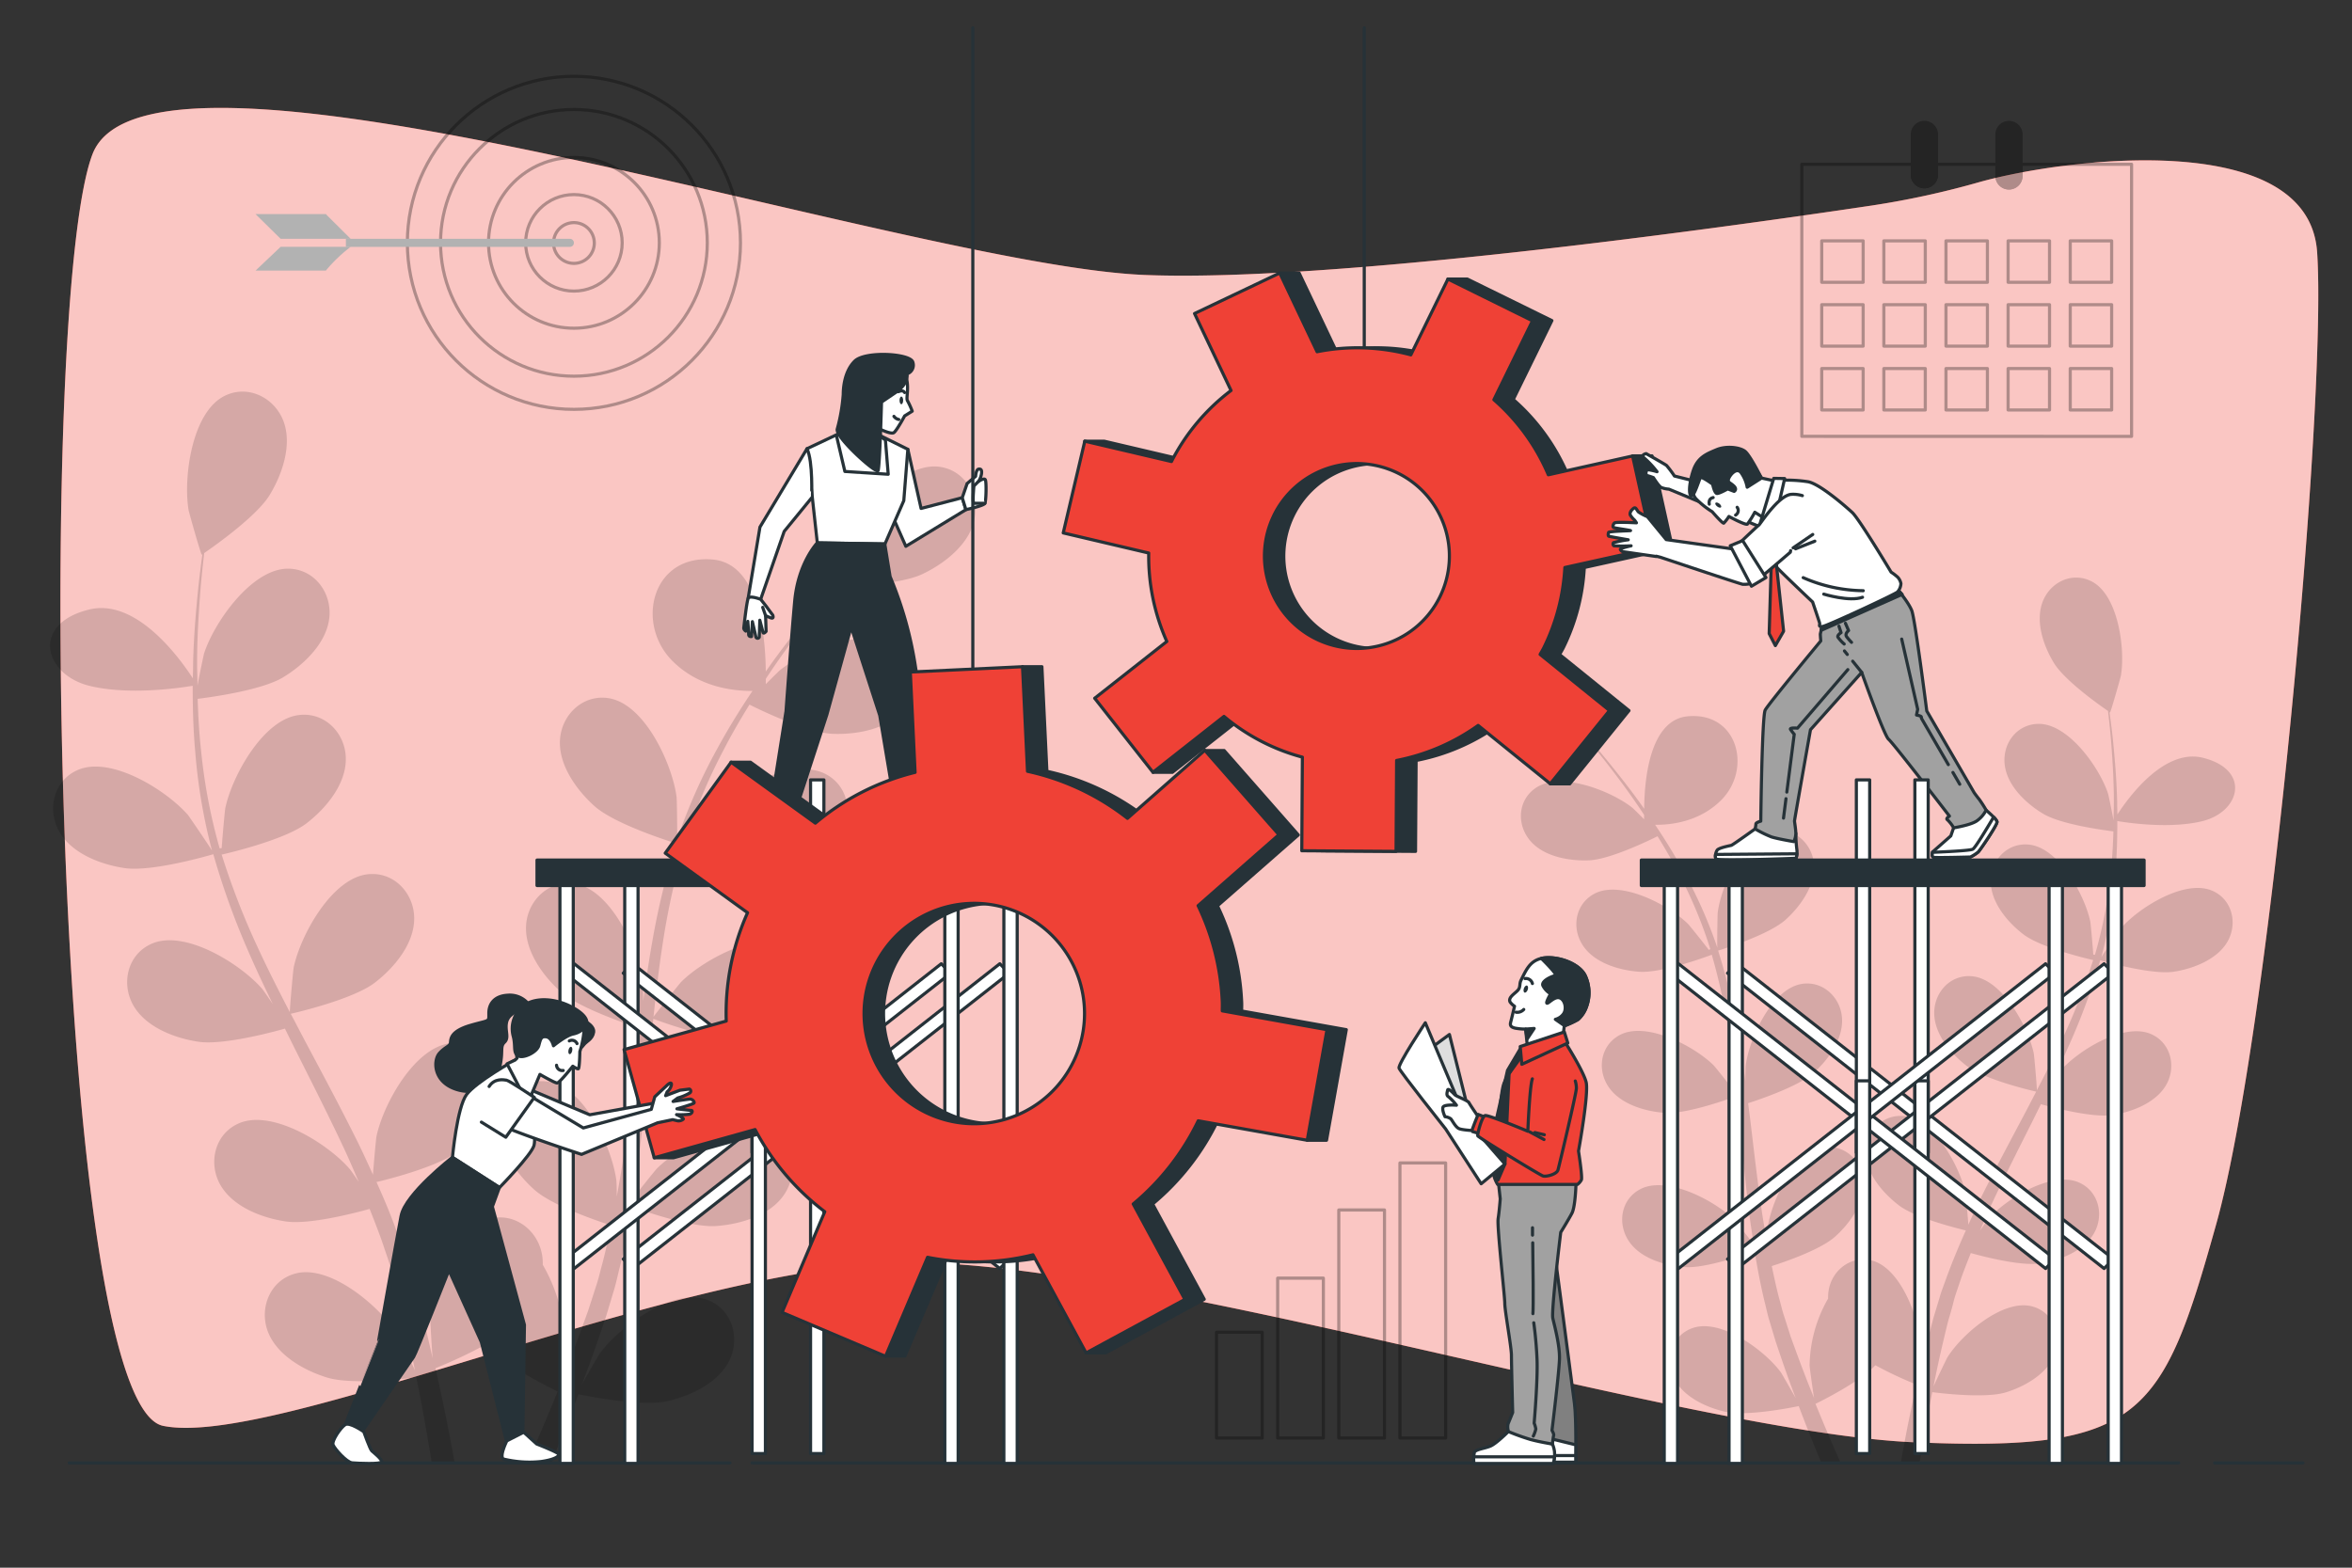 <svg xmlns="http://www.w3.org/2000/svg" xmlns:xlink="http://www.w3.org/1999/xlink" xmlns:svgjs="http://svgjs.com/svgjs" class="animated" id="freepik_stories-forming-team-leadership" viewBox="0 0 750 500" width="750" height="500"><rect x="0" y="0" width="750" height="500" fill="#333333" stroke="none"/><g id="freepik--background-simple--inject-28" class="animable" style="transform-origin: 379.261px 247.446px;"><path d="M631.07,58.11a274.72,274.72,0,0,1-34.19,7.44c-52.46,7.81-173.38,24.54-232,22.14C288.8,84.57,47.69,1.38,29.48,49.21S16.62,447.48,52,454.76s160.74-49.91,234.68-52S537.42,456.84,610.28,460s79.3-8.32,96.45-69.67S742.09,127.2,738.88,80.41C736.14,40.63,658.31,50.44,631.07,58.11Z" style="transform-origin: 379.261px 247.446px;" id="elk5f3svo26v" class="animable" fill="#EF4136"></path><g id="el1qfq30i107z"><path d="M631.07,58.11a274.72,274.72,0,0,1-34.19,7.44c-52.46,7.81-173.38,24.54-232,22.14C288.8,84.57,47.69,1.38,29.48,49.21S16.62,447.48,52,454.76s160.74-49.91,234.68-52S537.42,456.84,610.28,460s79.3-8.32,96.45-69.67S742.09,127.2,738.88,80.41C736.14,40.63,658.31,50.44,631.07,58.11Z" style="opacity: 0.7; transform-origin: 379.261px 247.446px;" class="animable" fill="#FFFFFF"></path></g></g><g id="freepik--Plants--inject-28" class="animable" style="transform-origin: 364.351px 295.776px;"><g id="el66pegtap9eo"><path d="M28.76,218.8c12.33,2.93,27.91.72,32.69-.08,0,6.62.14,13.59.79,20.84a178.47,178.47,0,0,0,5.27,31.37c0,.12.08.25.11.37C65.8,268.43,60.43,260.59,60,260c-6.77-7.83-24.46-19-35.13-14.45-7.69,3.27-9.94,12.47-6.08,19.49,3.94,7.17,13.38,10.72,21,11.84,8.63,1.25,26.79-4,28.23-4.44A243.26,243.26,0,0,0,79,303c2.5,5.78,5.2,11.53,8,17.25-1.65-2.42-3.15-4.58-3.39-4.86-6.78-7.83-24.47-19-35.14-14.44-7.68,3.26-9.93,12.47-6.07,19.49,3.94,7.17,13.37,10.72,21,11.83s23.34-3,27.45-4.21c1.08,2.19,2.15,4.39,3.24,6.57,5.26,10.47,10.55,20.89,15.43,31.28,1.72,3.66,3.28,7.32,4.86,11-1.48-2.16-2.74-4-3-4.21-6.77-7.83-24.46-19-35.13-14.45-7.68,3.27-9.94,12.47-6.08,19.49,4,7.18,13.38,10.72,21,11.84,7.41,1.08,21.82-2.65,26.7-4,1.5,3.8,3,7.6,4.29,11.35.82,2.58,1.79,5,2.46,7.65s1.44,5.17,2.16,7.71c1.18,4.95,2.44,10.06,3.48,14.92.75,3.37,1.39,6.6,2.06,9.86-1.67-3.67-5.09-10.77-5.45-11.33-5.5-8.76-21.3-22.46-32.53-19.59-8.1,2.06-11.72,10.81-9,18.34,2.81,7.69,11.6,12.62,19,14.88,8.14,2.49,26.16.22,28.41-.08,1.08,5.38,2.08,10.63,2.94,15.6q1.08,6.12,2,11.75H145q-1.11-6.19-2.45-13c-1.08-5.48-2.34-11.3-3.68-17.27a149.73,149.73,0,0,0,15.85-7.46c5.93,6.43,21.13,14,23.1,14.9-2.07,5.09-4.13,10-6.15,14.64-1.23,2.84-2.44,5.55-3.63,8.2h7.67c.76-1.81,1.52-3.64,2.29-5.53,2.12-5.16,4.29-10.71,6.46-16.43,2.18.45,20,4.08,28.34,2.2,7.54-1.7,16.67-6,20-13.43,3.3-7.3.34-16.3-7.57-19-11-3.69-27.77,8.79-33.91,17.12-.36.49-3.7,6.26-5.75,9.94.88-2.34,1.75-4.61,2.62-7,1.75-4.78,3.36-9.6,5.11-14.79q1.14-3.8,2.3-7.67c.82-2.54,1.36-5.34,2.06-8,1.5-6.27,2.71-12.7,3.78-19.21,4.19,1.52,19.15,6.73,26.9,6.18s17.38-3.37,21.85-10.23c4.37-6.71,2.81-16.06-4.61-19.89-10.31-5.31-28.78,4.48-36.11,11.79-.46.45-5.14,6.28-7.64,9.53.61-3.91,1.25-7.82,1.74-11.8,1.43-11.49,2.51-23.17,3.65-34.82.34-3.56.73-7.11,1.11-10.67,1.48.56,19.12,7.13,27.8,6.52,7.71-.54,17.39-3.38,21.85-10.23s2.82-16.07-4.61-19.89c-10.3-5.32-28.77,4.48-36.11,11.78-.55.55-7.26,9-8.87,11.17.83-7.83,1.73-15.63,2.92-23.27a241.66,241.66,0,0,1,6.69-30.62c.69.26,19.07,7.2,28,6.58,7.71-.54,17.39-3.38,21.85-10.24,4.37-6.71,2.81-16.06-4.61-19.88-10.3-5.32-28.77,4.48-36.11,11.78-.48.48-5.6,6.87-8,10l-.59-.3a176.78,176.78,0,0,1,12.16-29.07c2.64-5.16,5.45-9.94,8.29-14.54,3.29,1.65,18.41,9,26.47,9.31,7.73.31,17.65-1.44,22.85-7.77s4.56-15.65-2.4-20.27c-9.66-6.42-29.09,1.29-37.19,7.74-.3.25-2.34,2.26-4.53,4.46,0-.48,0-1,0-1.68.32-.5.65-1,1-1.5,4.85-7.3,9.74-13.69,14.11-19.31,2.52-3.18,4.86-6,7.07-8.62,4.07-.08,20.47-.57,27.65-3.94,7-3.29,15-9.42,16.69-17.42,1.66-7.84-3.17-16-11.47-16.89-11.53-1.24-25.22,14.55-29.44,24-.36.82-4.58,14.25-4.37,14.25h.25c-2.18,2.47-4.49,5.15-7,8.13-4.48,5.51-9.5,11.77-14.49,18.95-.1-11.15-2.07-34.3-16.78-35.7-19.43-1.85-25,20.34-12.95,32.37,8.43,8.43,19.57,9.58,25.49,9.52-3.73,5.55-7.47,11.53-11,18a179.46,179.46,0,0,0-12.92,29.07c0,.11-.06.24-.1.36.06-3.39-.09-12.89-.19-13.62-1.33-10.27-9.93-29.32-21.33-31.43-8.21-1.52-15.17,4.92-15.82,12.91-.67,8.15,5.24,16.31,11,21.47,6.5,5.8,24.55,11.43,26,11.87a242.05,242.05,0,0,0-7.62,31.49c-1.11,6.21-2,12.49-2.88,18.8,0-2.94-.1-5.57-.15-5.93-1.33-10.27-9.94-29.32-21.33-31.43-8.22-1.52-15.17,4.91-15.83,12.9-.67,8.16,5.25,16.32,11,21.47s21.14,10.33,25.2,11.63c-.29,2.42-.62,4.84-.91,7.26-1.39,11.64-2.72,23.25-4.39,34.61-.58,4-1.3,7.92-2,11.84,0-2.61-.09-4.81-.14-5.14-1.33-10.27-9.93-29.32-21.33-31.43-8.22-1.51-15.17,4.92-15.83,12.91-.66,8.15,5.25,16.32,11,21.47,5.58,5,19.65,9.82,24.48,11.39-.85,4-1.69,8-2.69,11.83-.74,2.6-1.27,5.16-2.16,7.73l-2.46,7.62c-1.75,4.79-3.51,9.74-5.33,14.37-1.24,3.22-2.48,6.28-3.72,9.36.63-4,1.69-11.79,1.71-12.45a53.27,53.27,0,0,0-7.14-25.92,16.24,16.24,0,0,0-.19-3c-1.28-7.91-8.71-13.79-16.78-11.64-11.2,3-18.31,22.65-18.84,33,0,.61.37,7.26.69,11.46-.56-2.44-1.08-4.81-1.69-7.31-1.18-5-2.49-9.87-3.89-15.16q-1.16-3.79-2.32-7.66c-.72-2.58-1.81-5.21-2.71-7.84C125.28,389,122.75,383,120.05,377c4.34-1,19.68-5,25.84-9.67s12.64-12.41,12.59-20.59c-.06-8-6.52-14.95-14.82-14-11.53,1.25-21.53,19.61-23.62,29.75-.13.63-.81,8.07-1.11,12.17-1.65-3.61-3.27-7.21-5.06-10.81-5.15-10.37-10.68-20.71-16.16-31-1.68-3.16-3.31-6.34-5-9.51,1.55-.35,19.89-4.61,26.79-9.91,6.14-4.7,12.64-12.4,12.58-20.59-.05-8-6.51-14.94-14.81-14-11.53,1.25-21.53,19.61-23.62,29.75-.16.76-1.13,11.47-1.24,14.21-3.63-7-7.18-14-10.4-21a241.53,241.53,0,0,1-11.32-29.23c.72-.16,19.88-4.51,27-9.94,6.14-4.7,12.64-12.4,12.58-20.59,0-8-6.51-14.94-14.81-14-11.53,1.25-21.53,19.61-23.62,29.75-.14.66-.88,8.83-1.15,12.72l-.65.07a177,177,0,0,1-5.9-31c-.65-5.76-.94-11.3-1.11-16.69,3.65-.45,20.32-2.67,27.22-6.85,6.61-4,13.93-10.94,14.77-19.08.82-8-4.84-15.57-13.19-15.59-11.59,0-23.55,17.13-26.74,27-.17.53-1.33,6.17-2.12,10.29,0-2.43-.13-4.95-.12-7.28,0-8.77.58-16.8,1.12-23.9.35-4,.74-7.68,1.14-11.09,3.36-2.3,16.76-11.77,20.89-18.53,4-6.6,7.31-16.13,4.31-23.74-2.94-7.46-11.47-11.6-18.88-7.76-10.3,5.32-13,26-11.31,36.26.15.88,4,14.42,4.22,14.3l.2-.14c-.45,3.27-.9,6.78-1.31,10.63-.71,7.1-1.44,15.14-1.65,23.94,0,1.62-.06,3.28-.08,5-4.42-6.81-18.36-25.91-33.42-21.86C9.82,199.15,14,215.29,28.76,218.8Z" style="opacity: 0.15; transform-origin: 163.503px 295.776px;" class="animable"></path></g><g id="eljuhqq74cy68"><path d="M702.16,261.93c-10.18,2.43-23,.6-27-.06,0,5.47-.12,11.23-.66,17.22a148.1,148.1,0,0,1-4.34,25.9c0,.1-.07.2-.1.3,1.51-2.36,5.94-8.84,6.33-9.3,5.6-6.46,20.21-15.67,29-11.92,6.35,2.69,8.21,10.29,5,16.09s-11.05,8.86-17.37,9.78c-7.12,1-22.12-3.31-23.31-3.67a200.43,200.43,0,0,1-9.1,25.17c-2.06,4.78-4.29,9.53-6.58,14.26,1.37-2,2.61-3.79,2.8-4,5.6-6.47,20.21-15.67,29-11.93,6.35,2.7,8.21,10.3,5,16.1s-11,8.85-17.37,9.77-19.27-2.51-22.66-3.47c-.9,1.8-1.78,3.62-2.68,5.42-4.34,8.64-8.72,17.26-12.74,25.83-1.43,3-2.71,6.05-4,9.08,1.21-1.78,2.25-3.27,2.43-3.48,5.6-6.47,20.21-15.67,29-11.93,6.35,2.7,8.21,10.3,5,16.1s-11,8.85-17.37,9.77c-6.12.89-18-2.19-22-3.31-1.24,3.14-2.49,6.28-3.54,9.38-.68,2.13-1.48,4.14-2,6.31s-1.19,4.27-1.78,6.37c-1,4.09-2,8.31-2.88,12.32-.62,2.79-1.15,5.46-1.7,8.14,1.38-3,4.2-8.88,4.5-9.35,4.55-7.24,17.59-18.55,26.87-16.18,6.68,1.7,9.67,8.93,7.4,15.15s-9.58,10.42-15.69,12.29c-6.72,2.05-21.61.18-23.46-.07-.9,4.45-1.72,8.78-2.43,12.88-.6,3.38-1.14,6.61-1.63,9.71h-6q.92-5.13,2-10.75c.89-4.52,1.93-9.33,3-14.26a122.81,122.81,0,0,1-13.09-6.16c-4.9,5.31-17.46,11.52-19.09,12.31,1.71,4.2,3.42,8.27,5.08,12.09,1,2.34,2,4.58,3,6.77H580.8q-.93-2.24-1.89-4.57c-1.75-4.26-3.54-8.84-5.33-13.57-1.81.38-16.54,3.37-23.41,1.82-6.23-1.41-13.77-4.93-16.56-11.09s-.29-13.46,6.25-15.66c9.08-3.05,22.93,7.26,28,14.14.3.41,3,5.17,4.74,8.21-.72-1.94-1.44-3.81-2.16-5.81-1.45-3.95-2.78-7.93-4.22-12.21q-.94-3.13-1.9-6.34c-.68-2.1-1.12-4.41-1.7-6.63-1.24-5.18-2.24-10.49-3.12-15.87-3.46,1.26-15.82,5.56-22.21,5.11s-14.36-2.79-18-8.45-2.33-13.26,3.81-16.43c8.5-4.38,23.76,3.71,29.82,9.74.38.37,4.24,5.19,6.31,7.87-.51-3.23-1-6.45-1.44-9.74-1.18-9.5-2.08-19.14-3-28.76-.29-2.95-.61-5.88-.92-8.82-1.22.47-15.8,5.89-23,5.39-6.37-.45-14.36-2.79-18.05-8.45s-2.32-13.27,3.81-16.43c8.5-4.39,23.76,3.7,29.82,9.73.46.46,6,7.4,7.33,9.23-.69-6.47-1.43-12.91-2.42-19.22a201.15,201.15,0,0,0-5.51-25.29c-.58.22-15.76,5.95-23.1,5.43-6.37-.44-14.36-2.78-18.05-8.45S502.37,288.2,508.5,285c8.51-4.39,23.76,3.7,29.82,9.73.4.39,4.63,5.67,6.58,8.23l.49-.25a146.29,146.29,0,0,0-10-24c-2.18-4.26-4.5-8.21-6.84-12-2.72,1.36-15.21,7.42-21.87,7.69-6.38.25-14.58-1.2-18.87-6.42s-3.76-12.93,2-16.74c8-5.3,24,1.07,30.72,6.39.25.2,1.93,1.86,3.74,3.68,0-.4,0-.86,0-1.39l-.8-1.23c-4-6-8-11.31-11.66-16-2.08-2.63-4-5-5.84-7.12-3.36-.06-16.91-.47-22.83-3.25s-12.39-7.78-13.79-14.39,2.62-13.22,9.48-13.95c9.52-1,20.83,12,24.31,19.83.3.67,3.78,11.77,3.61,11.77h-.2c1.8,2,3.7,4.26,5.74,6.72,3.7,4.55,7.84,9.73,12,15.65.08-9.2,1.71-28.33,13.86-29.49,16-1.52,20.62,16.81,10.69,26.74-7,7-16.16,7.91-21.05,7.86,3.08,4.59,6.17,9.53,9.05,14.88a147,147,0,0,1,10.67,24c0,.09.05.2.09.3-.05-2.81.07-10.65.15-11.25,1.1-8.48,8.2-24.22,17.62-26,6.78-1.25,12.53,4.06,13.07,10.66s-4.34,13.48-9.1,17.73c-5.37,4.8-20.28,9.44-21.47,9.81a200.32,200.32,0,0,1,6.3,26c.92,5.12,1.68,10.31,2.38,15.52,0-2.43.08-4.6.12-4.9,1.1-8.48,8.21-24.21,17.62-25.95,6.78-1.26,12.53,4.06,13.07,10.65.55,6.74-4.33,13.48-9.1,17.73s-17.46,8.54-20.82,9.61c.25,2,.52,4,.76,6,1.15,9.61,2.25,19.2,3.62,28.58.48,3.3,1.08,6.54,1.66,9.78,0-2.16.08-4,.12-4.25,1.1-8.48,8.2-24.21,17.62-25.95,6.78-1.26,12.53,4.06,13.07,10.65s-4.34,13.48-9.1,17.74-16.23,8.11-20.22,9.4c.7,3.3,1.4,6.61,2.22,9.78.62,2.15,1.06,4.26,1.79,6.38l2,6.3c1.44,3.95,2.9,8,4.4,11.86,1,2.66,2.05,5.19,3.07,7.73-.52-3.29-1.39-9.74-1.41-10.28a44,44,0,0,1,5.9-21.4,14.05,14.05,0,0,1,.16-2.51c1-6.53,7.19-11.39,13.85-9.61,9.26,2.46,15.12,18.7,15.56,27.24,0,.5-.3,6-.57,9.46.47-2,.9-4,1.4-6,1-4.1,2.06-8.15,3.22-12.52l1.91-6.33c.59-2.13,1.49-4.3,2.24-6.47,1.83-5,3.92-10,6.15-15-3.58-.85-16.26-4.08-21.35-8S595,374.33,595,367.58s5.38-12.35,12.24-11.6c9.52,1,17.78,16.19,19.51,24.57.1.52.67,6.66.91,10.05,1.36-3,2.71-6,4.18-8.93,4.25-8.56,8.83-17.1,13.35-25.64,1.39-2.62,2.74-5.24,4.1-7.86-1.28-.29-16.42-3.81-22.12-8.18-5.07-3.89-10.44-10.25-10.39-17s5.38-12.34,12.23-11.6c9.52,1,17.78,16.2,19.51,24.57.13.63.93,9.48,1,11.74,3-5.77,5.93-11.55,8.59-17.36a197.9,197.9,0,0,0,9.35-24.14c-.6-.13-16.42-3.73-22.26-8.21-5.07-3.88-10.44-10.24-10.39-17s5.38-12.35,12.24-11.6c9.52,1,17.77,16.19,19.5,24.57.12.55.73,7.29.95,10.5l.54.06A145.17,145.17,0,0,0,673,278.94c.54-4.75.78-9.33.92-13.78-3-.37-16.78-2.2-22.48-5.66-5.46-3.3-11.5-9-12.2-15.76s4-12.86,10.89-12.87c9.57,0,19.45,14.15,22.09,22.28.14.44,1.1,5.1,1.75,8.5,0-2,.1-4.09.09-6,0-7.24-.47-13.87-.92-19.73-.28-3.34-.61-6.35-.94-9.16-2.77-1.9-13.84-9.72-17.25-15.31s-6-13.32-3.56-19.6,9.47-9.58,15.6-6.41c8.5,4.39,10.74,21.51,9.33,30-.12.73-3.33,11.91-3.48,11.81l-.17-.12c.38,2.7.75,5.6,1.09,8.78.58,5.87,1.18,12.5,1.35,19.77,0,1.34.06,2.71.08,4.09,3.64-5.63,15.16-21.4,27.59-18C717.81,245.71,714.34,259,702.16,261.93Z" style="opacity: 0.15; transform-origin: 590.902px 325.409px;" class="animable"></path></g></g><g id="freepik--Calendar--inject-28" class="animable" style="transform-origin: 627.135px 89.108px;"><g id="elu1jlewur7id"><g style="opacity: 0.3; transform-origin: 627.135px 89.108px;" class="animable"><path d="M679.71,52.4v86.77H574.56V52.4H609.8v3.51a3.85,3.85,0,0,0,7.69,0V52.4h19.29v3.51a3.84,3.84,0,1,0,7.67,0V52.4Z" style="stroke-linecap: round; stroke-linejoin: round; transform-origin: 627.135px 95.785px;" id="ellox11hn3uij" class="animable" stroke="#000000" fill="none"></path><rect x="580.91" y="76.82" width="13.21" height="13.21" style="stroke-linecap: round; stroke-linejoin: round; transform-origin: 587.515px 83.425px;" id="els1r0acbeg8" class="animable" stroke="#000000" fill="none"></rect><rect x="600.72" y="76.82" width="13.21" height="13.21" style="stroke-linecap: round; stroke-linejoin: round; transform-origin: 607.325px 83.425px;" id="elgovcqsdr5vr" class="animable" stroke="#000000" fill="none"></rect><rect x="620.53" y="76.82" width="13.21" height="13.21" style="stroke-linecap: round; stroke-linejoin: round; transform-origin: 627.135px 83.425px;" id="el837mkuipbt6" class="animable" stroke="#000000" fill="none"></rect><rect x="640.34" y="76.82" width="13.21" height="13.21" style="stroke-linecap: round; stroke-linejoin: round; transform-origin: 646.945px 83.425px;" id="elqbus3i1jtrl" class="animable" stroke="#000000" fill="none"></rect><rect x="660.15" y="76.82" width="13.21" height="13.21" style="stroke-linecap: round; stroke-linejoin: round; transform-origin: 666.755px 83.425px;" id="el6uo1at387fm" class="animable" stroke="#000000" fill="none"></rect><rect x="580.91" y="97.18" width="13.21" height="13.21" style="stroke-linecap: round; stroke-linejoin: round; transform-origin: 587.515px 103.785px;" id="elkl69ey474xg" class="animable" stroke="#000000" fill="none"></rect><rect x="600.72" y="97.18" width="13.21" height="13.21" style="stroke-linecap: round; stroke-linejoin: round; transform-origin: 607.325px 103.785px;" id="el4icl7oiogd4" class="animable" stroke="#000000" fill="none"></rect><rect x="620.53" y="97.18" width="13.21" height="13.21" style="stroke-linecap: round; stroke-linejoin: round; transform-origin: 627.135px 103.785px;" id="eluluwpa14yn" class="animable" stroke="#000000" fill="none"></rect><rect x="640.34" y="97.18" width="13.21" height="13.21" style="stroke-linecap: round; stroke-linejoin: round; transform-origin: 646.945px 103.785px;" id="elp9h2v1r6v8i" class="animable" stroke="#000000" fill="none"></rect><rect x="660.15" y="97.18" width="13.21" height="13.21" style="stroke-linecap: round; stroke-linejoin: round; transform-origin: 666.755px 103.785px;" id="elxqzzpcu8ujb" class="animable" stroke="#000000" fill="none"></rect><rect x="580.91" y="117.54" width="13.21" height="13.21" style="stroke-linecap: round; stroke-linejoin: round; transform-origin: 587.515px 124.145px;" id="elph651bglejo" class="animable" stroke="#000000" fill="none"></rect><rect x="600.72" y="117.54" width="13.21" height="13.21" style="stroke-linecap: round; stroke-linejoin: round; transform-origin: 607.325px 124.145px;" id="elgo9x2odfif5" class="animable" stroke="#000000" fill="none"></rect><rect x="620.53" y="117.54" width="13.21" height="13.21" style="stroke-linecap: round; stroke-linejoin: round; transform-origin: 627.135px 124.145px;" id="elk2flnteen4d" class="animable" stroke="#000000" fill="none"></rect><rect x="640.34" y="117.54" width="13.21" height="13.21" style="stroke-linecap: round; stroke-linejoin: round; transform-origin: 646.945px 124.145px;" id="el7lui924xtu2" class="animable" stroke="#000000" fill="none"></rect><rect x="660.15" y="117.54" width="13.21" height="13.21" style="stroke-linecap: round; stroke-linejoin: round; transform-origin: 666.755px 124.145px;" id="els71ztmj7u0n" class="animable" stroke="#000000" fill="none"></rect><path d="M617.49,42.7V55.91a3.85,3.85,0,0,1-7.69,0V42.7a3.85,3.85,0,0,1,7.69,0Z" style="stroke-linecap: round; stroke-linejoin: round; transform-origin: 613.645px 49.305px;" id="elp4ly5ihpgf" class="animable" stroke="#000000"></path><path d="M644.45,42.7V55.91a3.84,3.84,0,1,1-7.67,0V42.7a3.84,3.84,0,0,1,7.67,0Z" style="stroke-linecap: round; stroke-linejoin: round; transform-origin: 640.615px 49.501px;" id="elmqb0igbkdni" class="animable" stroke="#000000"></path></g></g></g><g id="freepik--Chart--inject-28" class="animable" style="transform-origin: 424.45px 414.775px;"><g id="elzznw3d5xmj"><g style="opacity: 0.3; transform-origin: 424.45px 414.775px;" class="animable"><rect x="387.92" y="424.9" width="14.57" height="33.74" style="stroke-linecap: round; stroke-linejoin: round; transform-origin: 395.205px 441.77px;" id="elekblv1dp2nw" class="animable" stroke="#000000" fill="none"></rect><rect x="407.42" y="407.65" width="14.57" height="50.99" style="stroke-linecap: round; stroke-linejoin: round; transform-origin: 414.705px 433.145px;" id="elte7xvzhbig" class="animable" stroke="#000000" fill="none"></rect><rect x="426.91" y="385.91" width="14.57" height="72.73" style="stroke-linecap: round; stroke-linejoin: round; transform-origin: 434.195px 422.275px;" id="elcg76j5eenpr" class="animable" stroke="#000000" fill="none"></rect><rect x="446.41" y="370.91" width="14.57" height="87.73" style="stroke-linecap: round; stroke-linejoin: round; transform-origin: 453.695px 414.775px;" id="el3x5e8jduaba" class="animable" stroke="#000000" fill="none"></rect></g></g></g><g id="freepik--Target--inject-28" class="animable" style="transform-origin: 167.417px 77.45px;"><g id="elqf28zm73oi"><g style="opacity: 0.3; transform-origin: 183.01px 77.45px;" class="animable"><g id="elsa2d7u8679"><circle cx="183.01" cy="77.45" r="53.11" style="stroke-miterlimit: 10; transform-origin: 183.01px 77.45px; transform: rotate(-65.54deg);" class="animable" stroke="#000000" fill="none"></circle></g><g id="elan3dmgper0s"><circle cx="183.01" cy="77.45" r="42.53" style="stroke-miterlimit: 10; transform-origin: 183.01px 77.45px; transform: rotate(-45deg);" class="animable" stroke="#000000" fill="none"></circle></g><g id="elg9pvclfab68"><circle cx="183.01" cy="77.45" r="27.23" style="stroke-miterlimit: 10; transform-origin: 183.01px 77.45px; transform: rotate(-45deg);" class="animable" stroke="#000000" fill="none"></circle></g><g id="eletnhio04k5o"><circle cx="183.01" cy="77.45" r="15.39" style="stroke-miterlimit: 10; transform-origin: 183.01px 77.45px; transform: rotate(-45deg);" class="animable" stroke="#000000" fill="none"></circle></g><path d="M189.51,77.45A6.5,6.5,0,1,0,183,84,6.5,6.5,0,0,0,189.51,77.45Z" style="stroke-miterlimit: 10; transform-origin: 183.01px 77.5px;" id="elluze21mp6ng" class="animable" stroke="#000000" fill="none"></path></g></g><path d="M181.73,78.74H110.3V76.17h71.43A1.28,1.28,0,0,1,183,77.45h0A1.28,1.28,0,0,1,181.73,78.74Z" style="transform-origin: 146.65px 77.455px;" id="elv5r9533b77" class="animable" fill="#B2B2B2"></path><polygon points="103.95 68.29 104.35 68.75 111.81 76.16 89.48 76.16 81.49 68.29 103.95 68.29" style="transform-origin: 96.65px 72.225px;" id="elpuzqg2vgmt9" class="animable" fill="#B2B2B2"></polygon><path d="M81.49,86.31l8-7.59h22.34a47.79,47.79,0,0,0-7.93,7.59Z" style="transform-origin: 96.66px 82.515px;" id="elw24e4bzorwj" class="animable" fill="#B2B2B2"></path></g><g id="freepik--Floor--inject-28" class="animable" style="transform-origin: 378.23px 466.58px;"><line x1="706.17" y1="466.58" x2="734.38" y2="466.58" style="stroke-linecap: round; stroke-linejoin: round; transform-origin: 720.275px 466.58px;" id="eln6m5khlnvur" class="animable" stroke="#263238" fill="none"></line><line x1="239.82" y1="466.58" x2="694.71" y2="466.58" style="stroke-linecap: round; stroke-linejoin: round; transform-origin: 467.265px 466.58px;" id="el3k2cabzchvo" class="animable" stroke="#263238" fill="none"></line><line x1="22.08" y1="466.58" x2="232.77" y2="466.58" style="stroke-linecap: round; stroke-linejoin: round; transform-origin: 127.425px 466.58px;" id="elb01y38u2iaa" class="animable" stroke="#263238" fill="none"></line></g><g id="freepik--character-3--inject-28" class="animable" style="transform-origin: 476.406px 386.104px;"><path d="M496.09,402.17l2.38,18s2.91,22.24,3.58,27.4.39,18.79.39,18.79H492.25l-.13-19.19.26-32.82Z" style="stroke-linecap: round; stroke-linejoin: round; transform-origin: 497.309px 434.265px;" id="eltwp2xvrqexd" class="animable" stroke="#263238" fill="#808080"></path><path d="M502.49,460.82c0,3.16-.05,5.54-.05,5.54H492.25l-.05-8.06Z" style="stroke-linecap: round; stroke-linejoin: round; transform-origin: 497.345px 462.33px;" id="el2g5qkoi58gt" class="animable" stroke="#263238" fill="#FFFFFF"></path><path d="M502.47,464.25c0,.87,0,1.53,0,1.86v.14h0v.1H492.25v-2.11Z" style="stroke-linecap: round; stroke-linejoin: round; transform-origin: 497.36px 465.295px;" id="elhd64dln3sca" class="animable" stroke="#263238" fill="#FFFFFF"></path><path d="M481,456.57s-3.84,3.84-5.69,4.63-4.76,1.06-5.16,2a11.24,11.24,0,0,0-.13,3.57H495.3a10.61,10.61,0,0,0,.39-3.84,9,9,0,0,0-.66-2.38S482.59,456.44,481,456.57Z" style="stroke-linecap: round; stroke-linejoin: round; transform-origin: 482.83px 461.669px;" id="el2tj2b22jukw" class="animable" stroke="#263238" fill="#FFFFFF"></path><path d="M495.3,466.76H470a18.94,18.94,0,0,1-.08-2.12H495.7A13,13,0,0,1,495.3,466.76Z" style="stroke-linecap: round; stroke-linejoin: round; transform-origin: 482.808px 465.7px;" id="elx52lng776rf" class="animable" stroke="#263238" fill="#FFFFFF"></path><path d="M502.58,376.63s-.14,8.07-1.33,10.32-3.57,6.09-3.57,6.09-3.05,25-2.52,27.4,2.25,8.6,2.12,13-2.38,22.76-2.38,22.76.66,1.19.53,1.59-.4,2.78-.4,2.78-4.1-.66-7-1.46a71.42,71.42,0,0,1-7-2.51,4.5,4.5,0,0,1-.13-2.52c.4-.92,1.46-3.57,1.46-3.57s-.4-15.62-.4-18.26-2.12-14.17-2.12-16.55-2.51-24.48-2.12-27,.67-6.35.67-6.35l-.67-6Z" style="stroke-linecap: round; stroke-linejoin: round; transform-origin: 490.129px 418.46px;" id="eli1ck2komofr" class="animable" stroke="#263238" fill="#A1A1A1"></path><path d="M488.75,396.38c.1,7.28.25,20.51.06,22.6" style="stroke-linecap: round; stroke-linejoin: round; transform-origin: 488.826px 407.68px;" id="elvnpm99fqnsm" class="animable" stroke="#263238" fill="none"></path><path d="M488.68,391.58s0,.9,0,2.36" style="stroke-linecap: round; stroke-linejoin: round; transform-origin: 488.68px 392.76px;" id="el0ooydgrju15" class="animable" stroke="#263238" fill="none"></path><path d="M489.08,421.89s.79,5.3,1.05,11.78-.92,20.25-.92,20.25a8.32,8.32,0,0,1,.53,1.85,10.48,10.48,0,0,1-.8,2.25" style="stroke-linecap: round; stroke-linejoin: round; transform-origin: 489.554px 439.955px;" id="el67yo4pqqwz" class="animable" stroke="#263238" fill="none"></path><path d="M499,332.27s5.87,9.21,6.78,12.85-2.43,22-2.43,22,1.32,8.4.91,9.21a4.65,4.65,0,0,1-1.21,1.42h-25.5a10.81,10.81,0,0,1-1.22-2.93,8.73,8.73,0,0,1,.2-3.85c.51-1.72,1.72-21.46,2.94-25.1S486,335.51,486,335.51Z" style="stroke-linecap: round; stroke-linejoin: round; transform-origin: 491.07px 355.01px;" id="elxefozloc15m" class="animable" stroke="#263238" fill="#EF4136"></path><path d="M481.4,318.84c.17-1.24,2.14-2.29,2.8-3.24s.27-1.84.8-2.92c1.58-3.17,2.77-6.13,6.47-7,4.6-1,11.8,1.32,13.94,5.35a12.9,12.9,0,0,1,.52,9.94,9.87,9.87,0,0,1-2.68,4.15c-.37.33-4.46,2.24-4.42,2l-.41,3.24L487,333.28l-.51-5.06a18.92,18.92,0,0,1-3.34-.3c-1.31-.31-1.72-.81-1.42-1.93s1.22-5.06,1.22-5.06a5.69,5.69,0,0,1-1.4-1.32A1.22,1.22,0,0,1,481.4,318.84Z" style="stroke-linecap: round; stroke-linejoin: round; transform-origin: 494.037px 319.364px;" id="elys7ku1kl15" class="animable" stroke="#263238" fill="#FFFFFF"></path><path d="M485.92,315.26c-.2.62-.09,1.21.24,1.32s.78-.3,1-.92.1-1.21-.24-1.32S486.13,314.64,485.92,315.26Z" style="transform-origin: 486.546px 315.46px;" id="elb93uexazvz9" class="animable" fill="#263238"></path><path d="M488.65,313.69a2.12,2.12,0,0,0-2.37-1.58" style="stroke-linecap: round; stroke-linejoin: round; transform-origin: 487.465px 312.888px;" id="elfzfg37aupbi" class="animable" stroke="#263238" fill="none"></path><path d="M483.43,322.84a2.78,2.78,0,0,0,2.46-.88" style="stroke-linecap: round; stroke-linejoin: round; transform-origin: 484.66px 322.415px;" id="el3cbsxg8dygw" class="animable" stroke="#263238" fill="none"></path><path d="M498.6,323.3c1-1.49.5-4.31-1.16-5s-3.65,1.83-4.14,1.66,1.16-3,1.16-3a6.33,6.33,0,0,1-2.49-2.66c-.5-1.49,3-3,4-3.15s-4.48-5.48-4.48-5.48c4.6-1,11.8,1.32,13.94,5.35a12.9,12.9,0,0,1,.52,9.94,9.87,9.87,0,0,1-2.68,4.15,25.86,25.86,0,0,1-4.22,2h-.2l-2.88-2A4.55,4.55,0,0,0,498.6,323.3Z" style="stroke-linecap: round; stroke-linejoin: round; transform-origin: 499.097px 316.274px;" id="elg6s5aa21cms" class="animable" stroke="#263238" fill="#263238"></path><polygon points="485.14 336.95 481.21 342.41 479.9 371.23 477.69 376.36 474.88 367.08 480.71 341.38 484.71 334.62 485.14 336.95" style="stroke-linecap: round; stroke-linejoin: round; transform-origin: 480.01px 355.49px;" id="els9dhnrfdonl" class="animable" stroke="#263238" fill="#263238"></polygon><polygon points="498.83 329.13 484.76 333.79 485.27 339.45 499.94 332.67 498.83 329.13" style="stroke-linecap: round; stroke-linejoin: round; transform-origin: 492.35px 334.29px;" id="elp5otoga8b5k" class="animable" stroke="#263238" fill="#EF4136"></polygon><polygon points="486.48 328.22 489.21 328.02 486.99 331.36 486.48 328.22" style="stroke-linecap: round; stroke-linejoin: round; transform-origin: 487.845px 329.69px;" id="elbgrjdu2qxu9" class="animable" stroke="#263238" fill="#263238"></polygon><polygon points="448.53 339.96 462.19 329.94 468.77 356.36 466.75 358.58 448.53 339.96" style="stroke-linecap: round; stroke-linejoin: round; transform-origin: 458.65px 344.26px;" id="el2t37ybi1aoj" class="animable" stroke="#263238" fill="#DEDEDE"></polygon><path d="M454.5,326.2,467.45,357l12.45,14.27-7.59,6.28L461,360.1s-14.47-18.22-14.88-19.43S454.5,326.2,454.5,326.2Z" style="stroke-linecap: round; stroke-linejoin: round; transform-origin: 463.003px 351.875px;" id="elobks8qgcfsl" class="animable" stroke="#263238" fill="#FFFFFF"></path><path d="M478.37,358.3l-7.47-2.82s-2.16-3.15-2.49-3.81-4-2-4.48-2.49-2.15-2.32-2.32-1.49-.5,1.65.33,2.15a16.18,16.18,0,0,1,2.49,2.66s-4-.34-4.31.66.66,3,.66,3a4,4,0,0,1,1.83.66c.49.5,1.49,2.65,2.65,3.15s5.31.67,5.31.67l4.64,3.64Z" style="stroke-linecap: round; stroke-linejoin: round; transform-origin: 469.214px 355.879px;" id="elqd3obzke37" class="animable" stroke="#263238" fill="#FFFFFF"></path><path d="M473.52,356.26l-2.19-.82s-2.18,5.33-2,5.39l2.25.69Z" style="stroke-linecap: round; stroke-linejoin: round; transform-origin: 471.42px 358.48px;" id="elae8gwjnf1wh" class="animable" stroke="#263238" fill="#EF4136"></path><path d="M502.32,344.78a7.8,7.8,0,0,1,.35,2.37c-.1,1.92-5.46,24.59-5.87,26s-3.74,2.22-4.75,1.92-20.62-12.29-20.82-12.8,1.31-6.16,2.32-6.47,13.64,5,13.64,5,.57-14.23,1.44-16.71" style="stroke-linecap: round; stroke-linejoin: round; transform-origin: 486.941px 359.611px;" id="eljmmklab67pq" class="animable" stroke="#263238" fill="#EF4136"></path><line x1="487.8" y1="361.01" x2="492.35" y2="363.44" style="stroke-linecap: round; stroke-linejoin: round; transform-origin: 490.075px 362.225px;" id="elwgoix8hcixd" class="animable" stroke="#263238" fill="none"></line><line x1="492.45" y1="361.92" x2="489.42" y2="361.21" style="stroke-linecap: round; stroke-linejoin: round; transform-origin: 490.935px 361.565px;" id="eltt31i96mga" class="animable" stroke="#263238" fill="none"></line></g><g id="freepik--character-2--inject-28" class="animable" style="transform-origin: 251.4px 289.889px;"><polygon points="289.49 143.3 293.71 162.16 306.84 158.74 308 162.56 288.85 174.24 284.7 164.83 289.49 143.3" style="stroke-linecap: round; stroke-linejoin: round; transform-origin: 296.35px 158.77px;" id="el7ujj03bfb17" class="animable" stroke="#263238" fill="#FFFFFF"></polygon><polygon points="270.35 136.97 257.33 143.11 260.62 173.14 282.18 173.51 288.2 159.68 289.49 143.3 279.76 138.48 270.35 136.97" style="stroke-linecap: round; stroke-linejoin: round; transform-origin: 273.41px 155.24px;" id="elcljjayhste4" class="animable" stroke="#263238" fill="#FFFFFF"></polygon><path d="M266.74,139l2.67,11.37,13.82.89-.89-10.92-2.58-1.88S268.74,135.68,266.74,139Z" style="stroke-linecap: round; stroke-linejoin: round; transform-origin: 274.985px 144.315px;" id="el7jl422j8fet" class="animable" stroke="#263238" fill="#FFFFFF"></path><path d="M281.79,114.82c2.89.39,5.57,1.82,6.68,4.24,1.81,3.92.3,7.85.91,8.75a24.88,24.88,0,0,1,1.51,3.33l-2.42,1.51s-2.55,4.74-3.45,5.34-4.4-1.12-4.4-1.12l-2.42,4.53-7.85-6.64,3.33-6.34s-3-5.74-1.51-9.36C273.58,115.67,277.88,114.3,281.79,114.82Z" style="stroke-linecap: round; stroke-linejoin: round; transform-origin: 280.62px 128.057px;" id="el2mtwwz2mvba" class="animable" stroke="#263238" fill="#FFFFFF"></path><path d="M288,127.7c0,.67-.26,1.22-.58,1.22s-.58-.55-.58-1.22.26-1.22.58-1.22S288,127,288,127.7Z" style="transform-origin: 287.42px 127.7px;" id="ele45ku53w39k" class="animable" fill="#263238"></path><path d="M286.6,133.79a2.47,2.47,0,0,1-1.54-1" style="stroke-linecap: round; stroke-linejoin: round; transform-origin: 285.83px 133.29px;" id="eleeak7tid3yi" class="animable" stroke="#263238" fill="#FFFFFF"></path><path d="M286.47,124.94s1.41-.77,2,.26" style="stroke-linecap: round; stroke-linejoin: round; transform-origin: 287.47px 124.932px;" id="el42ik6ufykw7" class="animable" stroke="#263238" fill="#FFFFFF"></path><path d="M260.61,173.14s-6.08,6.36-7.19,18.54-2.77,35.15-2.77,35.15l-5.81,36.54,7.19.27,11.63-35.7,7.75-28,9.13,28.23,6,35.77,6.92-.83-.5-43.79-1.11-7.12a121.33,121.33,0,0,0-7.68-27.48l-.34-.83-1.7-10.42Z" style="stroke-linecap: round; stroke-linejoin: round; transform-origin: 269.15px 218.54px;" id="el6mj7xsghn4y" class="animable" stroke="#263238" fill="#263238"></path><path d="M289.22,119.24s.73,3-3.69,6l-4.43,3s-.56,20.76-1.11,21.87-13.84-10.8-13-13.29a57.09,57.09,0,0,0,1.9-11c0-1.93.32-7.3,3.64-10.62s17.71-2.49,18.54.28A2.91,2.91,0,0,1,289.22,119.24Z" style="stroke-linecap: round; stroke-linejoin: round; transform-origin: 279.097px 131.61px;" id="elh6wailvxojv" class="animable" stroke="#263238" fill="#263238"></path><path d="M257.33,143.11l-15,25-3.76,22.7,4,.31,7.49-21.63,8.74-10.69S259.31,147.14,257.33,143.11Z" style="stroke-linecap: round; stroke-linejoin: round; transform-origin: 248.714px 167.115px;" id="el11jyk3z1rim" class="animable" stroke="#263238" fill="#FFFFFF"></path><path d="M246.41,196.18s-1.65-2.2-1.83-2.47-2-2.55-2-2.55-3.51-1.37-4-.31-1.31,8.7-1.4,9.34.64,1.1.64,1.1l.64-3.11s.27,3.2.27,4.11.91.73.91.73l.28-4.75s.91,3.84,1.09,4.75a.57.57,0,0,0,1.1.18c0-.27.18-5.38.18-5.38s.82,3.1,1,3.83,1-.29,1-.29l-.16-5s.43.22,1.62.68S246.41,196.18,246.41,196.18Z" style="stroke-linecap: round; stroke-linejoin: round; transform-origin: 241.85px 197.005px;" id="elei9etot07lj" class="animable" stroke="#263238" fill="#FFFFFF"></path><line x1="244.15" y1="196.41" x2="243.21" y2="193.71" style="stroke-linecap: round; stroke-linejoin: round; transform-origin: 243.68px 195.06px;" id="elucml2fy2o3" class="animable" stroke="#263238" fill="none"></line><path d="M306.84,158.74l1.56-4.53,2.7-2.29s.13-2.16.94-2.29,1.08.27.94,1.48a6.43,6.43,0,0,1-.94,2.43s1.75-1.22,2.15-.54.27,6.73-.13,7.54-6.06,2-6.06,2Z" style="stroke-linecap: round; stroke-linejoin: round; transform-origin: 310.636px 156.073px;" id="el4d8tzjrqv33" class="animable" stroke="#263238" fill="#FFFFFF"></path><path d="M312,153.54,310.56,155s-.54,5.52,0,5.52h3.5" style="stroke-linecap: round; stroke-linejoin: round; transform-origin: 312.19px 157.03px;" id="el3c2wp78595r" class="animable" stroke="#263238" fill="#FFFFFF"></path><path d="M244.84,263.37l-2,5.62a13.09,13.09,0,0,0-1.56,4c-.22,1.78,6.69.89,7.8.89A4.1,4.1,0,0,0,252,273c.67-.67,0-9.36,0-9.36Z" style="stroke-linecap: round; stroke-linejoin: round; transform-origin: 246.786px 268.736px;" id="eluprbvu2fw89" class="animable" stroke="#263238" fill="#FFFFFF"></path><path d="M293.5,263.29l2.44,4.93s5.57,2.23,5.8,3.57,0,2-1.34,2.22-15.61,0-15.61,0v-4.45c0-1.12,1.79-5.44,1.79-5.44Z" style="stroke-linecap: round; stroke-linejoin: round; transform-origin: 293.304px 268.699px;" id="elxc23l264f8" class="animable" stroke="#263238" fill="#FFFFFF"></path><polygon points="321.82 401.57 318.81 404.58 198.75 310.38 201.75 307.38 321.82 401.57" style="stroke-linecap: round; stroke-linejoin: round; transform-origin: 260.285px 355.98px;" id="elqeqr1dboo9j" class="animable" stroke="#263238" fill="#FFFFFF"></polygon><polygon points="198.75 401.57 201.75 404.58 321.82 310.38 318.81 307.38 198.75 401.57" style="stroke-linecap: round; stroke-linejoin: round; transform-origin: 260.285px 355.98px;" id="el4smr8dej1kt" class="animable" stroke="#263238" fill="#FFFFFF"></polygon><rect x="320.11" y="279.62" width="4.25" height="187.12" style="stroke-linecap: round; stroke-linejoin: round; transform-origin: 322.235px 373.18px;" id="elugxauvhy318" class="animable" stroke="#263238" fill="#FFFFFF"></rect><rect x="199.21" y="279.62" width="4.25" height="187.12" style="stroke-linecap: round; stroke-linejoin: round; transform-origin: 201.335px 373.18px;" id="el0rmvlfmjbqz" class="animable" stroke="#263238" fill="#FFFFFF"></rect><g id="eluilzoa4k5eg"><rect x="258.47" y="248.73" width="4.25" height="118.89" style="stroke-linecap: round; stroke-linejoin: round; transform-origin: 260.595px 308.175px; transform: rotate(-90deg);" class="animable" stroke="#263238" fill="#FFFFFF"></rect></g><g id="elsdv6b2go939"><rect x="258.47" y="344.72" width="4.25" height="118.89" style="stroke-linecap: round; stroke-linejoin: round; transform-origin: 260.595px 404.165px; transform: rotate(-90deg);" class="animable" stroke="#263238" fill="#FFFFFF"></rect></g><polygon points="303.16 401.57 300.15 404.58 180.09 310.38 183.1 307.38 303.16 401.57" style="stroke-linecap: round; stroke-linejoin: round; transform-origin: 241.625px 355.98px;" id="el9u33n70vfv" class="animable" stroke="#263238" fill="#FFFFFF"></polygon><polygon points="180.09 401.57 183.1 404.58 303.16 310.38 300.15 307.38 180.09 401.57" style="stroke-linecap: round; stroke-linejoin: round; transform-origin: 241.625px 355.98px;" id="eliajgm9qea9e" class="animable" stroke="#263238" fill="#FFFFFF"></polygon><g id="elix9mh8qkwu"><rect x="239.82" y="248.73" width="4.25" height="118.89" style="stroke-linecap: round; stroke-linejoin: round; transform-origin: 241.945px 308.175px; transform: rotate(-90deg);" class="animable" stroke="#263238" fill="#FFFFFF"></rect></g><g id="elhyx1wxs16f"><rect x="239.82" y="344.72" width="4.25" height="118.89" style="stroke-linecap: round; stroke-linejoin: round; transform-origin: 241.945px 404.165px; transform: rotate(-90deg);" class="animable" stroke="#263238" fill="#FFFFFF"></rect></g><rect x="178.55" y="279.62" width="4.25" height="187.12" style="stroke-linecap: round; stroke-linejoin: round; transform-origin: 180.675px 373.18px;" id="el0kuta7iczkf" class="animable" stroke="#263238" fill="#FFFFFF"></rect><rect x="301.28" y="279.62" width="4.25" height="187.12" style="stroke-linecap: round; stroke-linejoin: round; transform-origin: 303.405px 373.18px;" id="elg6ieohjqmyf" class="animable" stroke="#263238" fill="#FFFFFF"></rect><rect x="171.24" y="274.31" width="160.32" height="8.12" style="stroke-linecap: round; stroke-linejoin: round; transform-origin: 251.4px 278.37px;" id="elqgujkbfg8no" class="animable" stroke="#263238" fill="#263238"></rect></g><g id="freepik--Gears--inject-28" class="animable" style="transform-origin: 366.155px 220.73px;"><line x1="310.21" y1="220.68" x2="310.21" y2="8.88" style="stroke-linecap: round; stroke-linejoin: round; transform-origin: 310.21px 114.78px;" id="elit9s1n9nsk" class="animable" stroke="#263238" fill="none"></line><line x1="435.03" y1="135.59" x2="435.03" y2="8.88" style="stroke-linecap: round; stroke-linejoin: round; transform-origin: 435.03px 72.235px;" id="ellxljwlf3pvh" class="animable" stroke="#263238" fill="none"></line><path d="M395.93,322.45c0-1,.06-2,0-3a78.94,78.94,0,0,0-7.71-30.55L414,266.3l-23.64-26.92h-6.18l-.54,5.89h0L365.71,261a78.85,78.85,0,0,0-31.88-15l-1.59-33.36h-6.18L298,246.39a78.66,78.66,0,0,0-31.78,16.14L239.31,243.1h-6.18l.87,4,1.71,1-17.38,24,26.25,19a78.57,78.57,0,0,0-6.8,34.56l-32.59,9.09,8.59,30.82-5.15,3.68h6.18l32.16-9a79.4,79.4,0,0,0,22.22,26.16l-13.62,32.12,26.34,11.18.46,2.81h6.18L302,401a77.3,77.3,0,0,0,33.61-.79l13.61,25.13-2.85,6.16h6.18L384,414.39,367.54,384a79.5,79.5,0,0,0,20.73-26.5l28.21,5,.37,1.17H423l6.3-35.27Zm-77.4,35.92A35.15,35.15,0,1,1,352,321.59,35.15,35.15,0,0,1,318.53,358.37Z" style="stroke-linecap: round; stroke-linejoin: round; transform-origin: 317.245px 322.58px;" id="el0u7hs02j0my" class="animable" stroke="#263238" fill="#263238"></path><path d="M382.09,357.47l34.76,6.21,6.3-35.27-33.39-6c0-1,.05-2,0-3a78.94,78.94,0,0,0-7.71-30.55l25.77-22.64-23.64-26.92L359.53,261a78.85,78.85,0,0,0-31.88-15l-1.59-33.36-35.78,1.7,1.52,32A78.66,78.66,0,0,0,260,262.53L233.13,243.1l-21,29,26.25,19a78.57,78.57,0,0,0-6.8,34.56L199,334.76l9.62,34.5,32.16-9A79.4,79.4,0,0,0,263,386.46l-13.62,32.12,33,14L295.78,401a77.3,77.3,0,0,0,33.61-.79l16.94,31.29,31.51-17.06L361.36,384A79.38,79.38,0,0,0,382.09,357.47ZM275.57,324.93a35.15,35.15,0,1,1,36.78,33.44A35.15,35.15,0,0,1,275.57,324.93Z" style="stroke-linecap: round; stroke-linejoin: round; transform-origin: 311.075px 322.61px;" id="el4mxcy80icu9" class="animable" stroke="#263238" fill="#EF4136"></path><path d="M498.53,206.55A66,66,0,0,0,505.2,181l28.11-6.22L526.8,145.4h-6.18l.28,1.31-21,4.65a66.06,66.06,0,0,0-17.36-23.94l12.32-25.17L467.89,89h-6.18l5,2.44-10.64,21.74a65.94,65.94,0,0,0-29.89-1L414.26,87.08h-6.18l1.21,2.35L387.09,100l11.64,24.55a65.93,65.93,0,0,0-19,22.65l-27.64-6.49h-6.18l0,2.24,5.49.85-6.15,26.17,27.26,6.41a66.7,66.7,0,0,0,5.77,28.22l-23,18.1,14.84,18.86-2.43,4.76h6.17l22.65-17.83a64.9,64.9,0,0,0,25,13l-.19,29.85,30.06.2.18-29a66.5,66.5,0,0,0,25.95-11.1l19.28,15.57-2.42,3h6.18l18.89-23.37-22.13-17.89C497.72,208,498.16,207.3,498.53,206.55Zm-33.18-16.23a29.49,29.49,0,1,1-13.52-39.45A29.49,29.49,0,0,1,465.35,190.32Z" style="stroke-linecap: round; stroke-linejoin: round; transform-origin: 439.28px 179.31px;" id="ellmterl8lx1e" class="animable" stroke="#263238" fill="#263238"></path><path d="M471.35,231.37l23,18.61,18.89-23.37-22.13-17.89c.39-.73.83-1.42,1.2-2.17A66,66,0,0,0,499,181l28.11-6.22-6.51-29.35-26.87,6a66.06,66.06,0,0,0-17.36-23.94l12.32-25.17L461.71,89l-11.83,24.18a65.94,65.94,0,0,0-29.89-1L408.08,87.08,380.91,100l11.64,24.55a65.93,65.93,0,0,0-19,22.65l-27.64-6.49-6.87,29.26,27.26,6.41a66.7,66.7,0,0,0,5.77,28.22l-23,18.1,18.59,23.62,22.64-17.83a64.9,64.9,0,0,0,25,13l-.19,29.85,30.06.2.18-29A66.5,66.5,0,0,0,471.35,231.37Zm-65.15-67a29.49,29.49,0,1,1,13.52,39.45A29.49,29.49,0,0,1,406.2,164.39Z" style="stroke-linecap: round; stroke-linejoin: round; transform-origin: 433.075px 179.31px;" id="elojxg2z8pqd7" class="animable" stroke="#263238" fill="#EF4136"></path></g><g id="freepik--character-4--inject-28" class="animable" style="transform-origin: 598.259px 304.707px;"><path d="M560.57,263.72s-8,5.77-8.51,5.9-4.15.81-4.53,1.59a3.46,3.46,0,0,0-.37,2.73c.4.77,25.55-.2,25.55-.2a6.24,6.24,0,0,0,.24-3,42.7,42.7,0,0,1-.3-4.92Z" style="stroke-linecap: round; stroke-linejoin: round; transform-origin: 560.032px 268.979px;" id="el6r8g5cqzddu" class="animable" stroke="#263238" fill="#FFFFFF"></path><path d="M573,272.31l-25.93.2a2.22,2.22,0,0,0,.09,1.43c.4.77,25.55-.2,25.55-.2A5.62,5.62,0,0,0,573,272.31Z" style="stroke-linecap: round; stroke-linejoin: round; transform-origin: 559.996px 273.274px;" id="elac98i7tmyku" class="animable" stroke="#263238" fill="#FFFFFF"></path><path d="M623.59,262.19l-1.52,4.42-5.8,5.11s-.38,1.42.27,1.68,11.8-.09,11.8-.09a13.26,13.26,0,0,0,2.46-1.58c.64-.65,6.15-8.73,6-9.64s-3.53-3.74-3.53-3.74Z" style="stroke-linecap: round; stroke-linejoin: round; transform-origin: 626.481px 265.923px;" id="elh90ucj2cgkj" class="animable" stroke="#263238" fill="#FFFFFF"></path><path d="M630.8,271.73c.64-.65,6.15-8.73,6-9.64a4.23,4.23,0,0,0-1.08-1.48c-2,3.36-5.78,9.74-6.64,10.23s-9.56.86-12.85,1c-.07.32-.25,1.36.29,1.58s11.8-.09,11.8-.09A13.26,13.26,0,0,0,630.8,271.73Z" style="stroke-linecap: round; stroke-linejoin: round; transform-origin: 626.474px 267.054px;" id="elatgruzpsoc" class="animable" stroke="#263238" fill="#FFFFFF"></path><path d="M581.46,198.45a35.16,35.16,0,0,0-1,3.77c0,.52.14,2.2.14,2.2s-16.7,20.11-17.72,22.06-1.41,35.42-1.41,35.42-1.56.4-1.55.92a9.55,9.55,0,0,1-.25,1.55,36.69,36.69,0,0,0,5.21,2.56c2,.63,7.14,1.5,7.14,1.5a6.68,6.68,0,0,0,.63-2.6c0-1.3-.42-3.63-.42-4s5.09-29.09,5.09-29.09l16.33-18.28s7.16,20.17,8.59,21.33,19.39,24.49,19.39,24.49-1.29.79-.64,1.17a12.15,12.15,0,0,1,2,2.58s5.19-.82,7.25-2.13a9.24,9.24,0,0,0,3.09-3.53,40,40,0,0,0-2.24-3.48c-.65-.77-1.57-2.06-1.57-2.06l-15.12-26.08s-3.72-29.28-4.78-32-4.73-7-4.73-7Z" style="stroke-linecap: round; stroke-linejoin: round; transform-origin: 596.5px 228.09px;" id="el712bpu6y0zm" class="animable" stroke="#263238" fill="#A1A1A1"></path><polygon points="580.71 201.05 606.55 189.57 604.85 187.77 581.33 197.42 580.71 201.05" style="stroke-linecap: round; stroke-linejoin: round; transform-origin: 593.63px 194.41px;" id="ele3uydfahp" class="animable" stroke="#263238" fill="#263238"></polygon><path d="M586.4,199.71l.67,2.07s-1.29.79-1,1.43a11.72,11.72,0,0,0,2,2.19" style="stroke-linecap: round; stroke-linejoin: round; transform-origin: 587.049px 202.555px;" id="elsrvt3lqqf8" class="animable" stroke="#263238" fill="none"></path><path d="M588.47,198.79l1,2.32s-1.28,1-.63,1.95a17.2,17.2,0,0,0,1.57,1.81" style="stroke-linecap: round; stroke-linejoin: round; transform-origin: 589.44px 201.83px;" id="elptoj5zk73lf" class="animable" stroke="#263238" fill="none"></path><line x1="589.06" y1="208.74" x2="588.15" y2="207.61" style="stroke-linecap: round; stroke-linejoin: round; transform-origin: 588.605px 208.175px;" id="eld1b9fsox1a" class="animable" stroke="#263238" fill="none"></line><line x1="593.65" y1="214.44" x2="590.78" y2="210.88" style="stroke-linecap: round; stroke-linejoin: round; transform-origin: 592.215px 212.66px;" id="elog4g5ndq07" class="animable" stroke="#263238" fill="none"></line><line x1="622.74" y1="246.37" x2="624.92" y2="250.12" style="stroke-linecap: round; stroke-linejoin: round; transform-origin: 623.83px 248.245px;" id="elrld0v7cysh" class="animable" stroke="#263238" fill="none"></line><path d="M606.41,203.83l5.1,22.4-.38,1.82s1.56.25,1.56.64v.39l8.59,14.79" style="stroke-linecap: round; stroke-linejoin: round; transform-origin: 613.845px 223.85px;" id="eloxllezrlk4j" class="animable" stroke="#263238" fill="none"></path><line x1="569.51" y1="254.73" x2="568.72" y2="260.93" style="stroke-linecap: round; stroke-linejoin: round; transform-origin: 569.115px 257.83px;" id="elgmish8zc9u" class="animable" stroke="#263238" fill="none"></line><path d="M589.23,213.57l-16.06,18.67s-2.6-.24-2.21.4a15.35,15.35,0,0,0,1.18,1.55l-2.36,18.44" style="stroke-linecap: round; stroke-linejoin: round; transform-origin: 579.505px 233.1px;" id="elkzhue6bwxso" class="animable" stroke="#263238" fill="none"></path><path d="M563.68,166.37s1.39,12.77,2.5,14.14S578,192,578,192s2.16,6.33,2.25,6.79-.55,1.25,1,1,23.1-10.25,23.83-11a4.35,4.35,0,0,0,1.08-2.68,4.15,4.15,0,0,0-1-2,17.71,17.71,0,0,0-2.13-1.64s-10.15-16.93-12.38-19-10.36-9.11-14.05-9.81a44,44,0,0,0-8.55-.49Z" style="stroke-linecap: round; stroke-linejoin: round; transform-origin: 584.92px 176.486px;" id="el5f4edbi9kcy" class="animable" stroke="#263238" fill="#FFFFFF"></path><path d="M533.94,151.82a35,35,0,0,0-2.51-3.36c-.53-.42-6.51-3.78-6.51-3.78s-2,.42-.53,1.47a30,30,0,0,1,4,4.3,17.1,17.1,0,0,0-2.83-.63c-.74,0-1,1.68-.21,1.89a17.83,17.83,0,0,1,1.89.63s1.68,2.73,2.52,3.15a8.07,8.07,0,0,0,2.41.52L566,170l1.78-9.66Z" style="stroke-linecap: round; stroke-linejoin: round; transform-origin: 545.815px 157.34px;" id="elqd50zoo7hk" class="animable" stroke="#263238" fill="#FFFFFF"></path><path d="M559,148.48a27.79,27.79,0,0,0-4.79-4.82c-2.94-2.3-12.69,1-14.1,9.33,0,0-1.25,4,.75,6.14a27.6,27.6,0,0,0,5.11,4.07s3.33,3.84,3.7,3.65a13.47,13.47,0,0,0,1.64-2.13s5.35,2.9,5.9,2.44a30.05,30.05,0,0,0,2.36-3.79l3,1.91,3.86-11.8-4.7-1Z" style="stroke-linecap: round; stroke-linejoin: round; transform-origin: 553.077px 155.078px;" id="elwzknsxpyisn" class="animable" stroke="#263238" fill="#FFFFFF"></path><polygon points="565.6 152.57 561.38 166.57 565.27 169.39 569.09 152.63 565.6 152.57" style="stroke-linecap: round; stroke-linejoin: round; transform-origin: 565.235px 160.98px;" id="el6a3olj1gq8b" class="animable" stroke="#263238" fill="#FFFFFF"></polygon><polygon points="564.91 176.47 564.15 202.08 566.12 205.91 568.75 201.32 565.9 174.93 564.91 176.47" style="stroke-linecap: round; stroke-linejoin: round; transform-origin: 566.45px 190.42px;" id="elm87fcpo7okn" class="animable" stroke="#263238" fill="#EF4136"></polygon><path d="M574.73,158.08a10,10,0,0,0-3.58-.41c-4.13.4-9.94,9.64-10.31,9.83s-8.12,7.6-8.12,7.6l-21.41-3-6-7.31a16.48,16.48,0,0,1-2.77-1.45c-.65-.55-.85-1.83-1.67-1.18s-1.27,1.48-1,2.12a7.32,7.32,0,0,0,1.39,1.64l.56.83s-6.54-.37-7,.05-.64,1.21-.29,1.43,4.07.67,5.41,1c0,.07-6.86.2-7,.58s-.21,1.07.07,1.21,6.19,1.14,6.19,1.14a34.84,34.84,0,0,0-4.7.92.7.7,0,0,0,.15,1,47.46,47.46,0,0,0,5.47,0s-3.7.78-3.41,1.21.43.57.71.64,10.74,1.56,10.74,1.56v-.09l1.33.33s25.2,8.45,26.22,8.63a9.05,9.05,0,0,0,3.67-.58c.64-.28,11.51-9.65,11.51-9.65l.1-.51" style="stroke-linecap: round; stroke-linejoin: round; transform-origin: 543.774px 172.009px;" id="elneqkvcjvxm" class="animable" stroke="#263238" fill="#FFFFFF"></path><line x1="571.78" y1="174.74" x2="578.05" y2="170.46" style="stroke-linecap: round; stroke-linejoin: round; transform-origin: 574.915px 172.6px;" id="elfyigmzy4025" class="animable" stroke="#263238" fill="none"></line><line x1="572.57" y1="175.04" x2="578.71" y2="172.6" style="stroke-linecap: round; stroke-linejoin: round; transform-origin: 575.64px 173.82px;" id="elgi0779b0vu" class="animable" stroke="#263238" fill="none"></line><path d="M546.12,154.44s.59,2.93,1.4,2.95,3.4-1.46,3.4-1.46l2.06.79s1.08-.59-.1-1.72-1.85-1-1.74-2,2.44-4.17,4-2.3a11.43,11.43,0,0,1,2,4.69l4.55-2.9s-3.6-7.25-5.25-8.55-6-1.81-9.07-.51-5.94,2.34-7.39,6.55-1.56,8-.62,8.15,2.47-5.26,2.87-5.77S546.12,154.44,546.12,154.44Z" style="stroke-linecap: round; stroke-linejoin: round; transform-origin: 550.221px 150.403px;" id="ellhlm46mv86b" class="animable" stroke="#263238" fill="#263238"></path><path d="M548.26,160.64c.5.39.74.9.55,1.15s-.75.13-1.25-.26-.73-.89-.54-1.14S547.77,160.26,548.26,160.64Z" style="transform-origin: 547.914px 161.09px;" id="elpmplfa9ouc" class="animable" fill="#263238"></path><path d="M545.05,160.8s-.45-1.79,1.24-2.11" style="stroke-linecap: round; stroke-linejoin: round; transform-origin: 545.643px 159.745px;" id="ele9cami9ftrn" class="animable" stroke="#263238" fill="none"></path><path d="M553.44,164.28a1.69,1.69,0,0,0,.5-2.48" style="stroke-linecap: round; stroke-linejoin: round; transform-origin: 553.861px 163.04px;" id="elymzslgp92l" class="animable" stroke="#263238" fill="none"></path><polygon points="551.74 174.06 558.5 186.97 563.13 184.21 555.7 172.43 551.74 174.06" style="stroke-linecap: round; stroke-linejoin: round; transform-origin: 557.435px 179.7px;" id="elnax8iqkq7tk" class="animable" stroke="#263238" fill="#FFFFFF"></polygon><path d="M575,184.24a48.85,48.85,0,0,0,19.15,4.16" style="stroke-linecap: round; stroke-linejoin: round; transform-origin: 584.575px 186.32px;" id="el2z6f4cpxc0m" class="animable" stroke="#263238" fill="none"></path><path d="M581.55,189.49s8.21,2.52,12.37,1" style="stroke-linecap: round; stroke-linejoin: round; transform-origin: 587.735px 190.234px;" id="el7fg18hp8wo8" class="animable" stroke="#263238" fill="none"></path><polygon points="673.96 401.57 670.95 404.58 550.88 310.38 553.89 307.38 673.96 401.57" style="stroke-linecap: round; stroke-linejoin: round; transform-origin: 612.42px 355.98px;" id="elhb43w7fmeok" class="animable" stroke="#263238" fill="#FFFFFF"></polygon><polygon points="550.88 401.57 553.89 404.58 673.96 310.38 670.95 307.38 550.88 401.57" style="stroke-linecap: round; stroke-linejoin: round; transform-origin: 612.42px 355.98px;" id="el40g60dgygev" class="animable" stroke="#263238" fill="#FFFFFF"></polygon><rect x="672.25" y="279.62" width="4.25" height="187.12" style="stroke-linecap: round; stroke-linejoin: round; transform-origin: 674.375px 373.18px;" id="eliay5l0akdoq" class="animable" stroke="#263238" fill="#FFFFFF"></rect><rect x="551.35" y="279.62" width="4.25" height="187.12" style="stroke-linecap: round; stroke-linejoin: round; transform-origin: 553.475px 373.18px;" id="el4qtu1yotv" class="animable" stroke="#263238" fill="#FFFFFF"></rect><g id="elabyfa65v80c"><rect x="610.61" y="248.73" width="4.25" height="118.89" style="stroke-linecap: round; stroke-linejoin: round; transform-origin: 612.735px 308.175px; transform: rotate(-90deg);" class="animable" stroke="#263238" fill="#FFFFFF"></rect></g><g id="el3vq64sct1tw"><rect x="610.61" y="344.72" width="4.25" height="118.89" style="stroke-linecap: round; stroke-linejoin: round; transform-origin: 612.735px 404.165px; transform: rotate(-90deg);" class="animable" stroke="#263238" fill="#FFFFFF"></rect></g><polygon points="655.3 401.57 652.29 404.58 532.23 310.38 535.24 307.38 655.3 401.57" style="stroke-linecap: round; stroke-linejoin: round; transform-origin: 593.765px 355.98px;" id="elnowp46cskuk" class="animable" stroke="#263238" fill="#FFFFFF"></polygon><polygon points="532.23 401.57 535.24 404.58 655.3 310.38 652.29 307.38 532.23 401.57" style="stroke-linecap: round; stroke-linejoin: round; transform-origin: 593.765px 355.98px;" id="eldbgxn2mqlg" class="animable" stroke="#263238" fill="#FFFFFF"></polygon><g id="el7chsdcms3dv"><rect x="591.95" y="248.73" width="4.25" height="118.89" style="stroke-linecap: round; stroke-linejoin: round; transform-origin: 594.075px 308.175px; transform: rotate(-90deg);" class="animable" stroke="#263238" fill="#FFFFFF"></rect></g><g id="ele3qplbq0p0l"><rect x="591.95" y="344.72" width="4.25" height="118.89" style="stroke-linecap: round; stroke-linejoin: round; transform-origin: 594.075px 404.165px; transform: rotate(-90deg);" class="animable" stroke="#263238" fill="#FFFFFF"></rect></g><rect x="530.69" y="279.62" width="4.25" height="187.12" style="stroke-linecap: round; stroke-linejoin: round; transform-origin: 532.815px 373.18px;" id="el6yd18jbfkq2" class="animable" stroke="#263238" fill="#FFFFFF"></rect><rect x="653.41" y="279.62" width="4.25" height="187.12" style="stroke-linecap: round; stroke-linejoin: round; transform-origin: 655.535px 373.18px;" id="elaovo7jezog" class="animable" stroke="#263238" fill="#FFFFFF"></rect><rect x="523.38" y="274.31" width="160.32" height="8.12" style="stroke-linecap: round; stroke-linejoin: round; transform-origin: 603.54px 278.37px;" id="elkdetu1rsj6i" class="animable" stroke="#263238" fill="#263238"></rect></g><g id="freepik--character-1--inject-28" class="animable" style="transform-origin: 163.753px 392.074px;"><polygon points="167.61 346.95 188.06 355.55 209.6 351.66 210.01 355.34 188.68 363.53 165.36 353.3 167.61 346.95" style="stroke-linecap: round; stroke-linejoin: round; transform-origin: 187.685px 355.24px;" id="elbruoo33gjw" class="animable" stroke="#263238" fill="#FFFFFF"></polygon><path d="M185.42,325.08s4.23,1.83,3.88,4.11-2.28,2.86-3.2,4.11-.8.58-.8.58l-.8-7.09S184.39,324.05,185.42,325.08Z" style="stroke-linecap: round; stroke-linejoin: round; transform-origin: 186.909px 329.454px;" id="elkcggioj87w" class="animable" stroke="#263238" fill="#263238"></path><path d="M168.17,319.82a7.64,7.64,0,0,0-6.29-2.4c-4.22.23-6,2.75-6,5.72s.46,2.05-5.83,3.88-6.28,4.23-6.4,5.48-1.6,1.26-3.54,3.43-2.06,8.86,5,11.38,12.95-1.55,14.21-6.81,0-6.62,1.57-8.11,0-3.77.68-6.51,4.46-3.89,5.71-4.11S168.4,320.85,168.17,319.82Z" style="stroke-linecap: round; stroke-linejoin: round; transform-origin: 153.646px 332.732px;" id="eljzjb86eth4r" class="animable" stroke="#263238" fill="#263238"></path><path d="M164.26,338.09s-12.43,6.9-15.48,11-4.5,20.06-4.5,20.06l15,9.61s10.15-10.37,11-13.42-1.08-20.11-1.08-20.11Z" style="stroke-linecap: round; stroke-linejoin: round; transform-origin: 157.388px 358.425px;" id="el1k5gw8vi1b" class="animable" stroke="#263238" fill="#FFFFFF"></path><path d="M182.67,323.1c-6.88-5.8-17-1.76-17.81,2.12a29.53,29.53,0,0,0-.57,7.19l.57,5.1-.6.58-2.57,1.21,6.6,12.61,3.88-9.24s4.72,2.74,5.48,2.74,5-5.36,5-5.36,1.33.93,1.75.83.5-5.49.5-5.49a29.28,29.28,0,0,0,1.34-6.8C186.39,325.45,182.67,323.1,182.67,323.1Z" style="stroke-linecap: round; stroke-linejoin: round; transform-origin: 173.967px 336.053px;" id="elqavmj01ns9j" class="animable" stroke="#263238" fill="#FFFFFF"></path><path d="M181.28,334.92c-.14.65,0,1.24.34,1.3s.7-.4.84-1.05,0-1.24-.35-1.3S181.41,334.27,181.28,334.92Z" style="transform-origin: 181.87px 335.045px;" id="el9yjevo968ge" class="animable" fill="#263238"></path><path d="M184,332.85a1.77,1.77,0,0,0-2.46-.86" style="stroke-linecap: round; stroke-linejoin: round; transform-origin: 182.77px 332.315px;" id="el672d848aemw" class="animable" stroke="#263238" fill="none"></path><path d="M179.59,341.42a1.81,1.81,0,0,1-2.12-1.67" style="stroke-linecap: round; stroke-linejoin: round; transform-origin: 178.53px 340.599px;" id="eld2dfllrwi6i" class="animable" stroke="#263238" fill="none"></path><path d="M186.56,327.48s2.51-2.17-3-5.6-12.34-4-16.22-1.37a9.17,9.17,0,0,0-3.66,10.05c.8,3.09-.11,5.14,1.49,6.17s6.05-1.14,6.62-3.2.69-3.08,2.4-2.85,2.3,2.86,2.3,2.86,4-3.32,6.38-3.78A6.12,6.12,0,0,0,186.56,327.48Z" style="stroke-linecap: round; stroke-linejoin: round; transform-origin: 175.235px 327.93px;" id="ellelosk8jl3" class="animable" stroke="#263238" fill="#263238"></path><path d="M144.28,369.11s-15,11.64-16.36,18.64-7.16,39.74-7.16,39.74S109.3,456,109.3,456.8s4.81,1.8,4.81,1.8,17.21-25.06,17.81-25.86,11.23-27.64,11.23-27.64L153.49,428l8,31.56,5.21-1,.53-36L157,384.85l2.25-6.13Z" style="stroke-linecap: round; stroke-linejoin: round; transform-origin: 138.265px 414.335px;" id="elrom5dpkby9s" class="animable" stroke="#263238" fill="#263238"></path><path d="M116,456.64s2,5.6,2.53,6.08,3.35,2.72,3.19,3.52-7.67.48-9.43.32-5.6-4.48-6.08-5.76,2.4-5.44,3.84-6.4S116,456.64,116,456.64Z" style="stroke-linecap: round; stroke-linejoin: round; transform-origin: 113.942px 460.49px;" id="el2izk254t2nk" class="animable" stroke="#263238" fill="#FFFFFF"></path><path d="M167,456.8l4.13,3.74s7.09,2.75,7.09,3.35-1.4,1.64-5.6,2.24a35,35,0,0,1-12-.77c-1.6-.61,1-5.81,1-5.81Z" style="stroke-linecap: round; stroke-linejoin: round; transform-origin: 169.16px 461.568px;" id="eltfzz8g00x5" class="animable" stroke="#263238" fill="#FFFFFF"></path><path d="M155.12,355c.51,2.22,1,1.78,2.91,3,3.83,2.48,27.41,10.18,27.41,10.18l24.24-10.07,4.82-1,1.61.37a2.32,2.32,0,0,0,1.73-.49c.49-.37-2.1-1.49-2.1-1.49a24.35,24.35,0,0,0,4.08-.12c1-.25,1.11-1.23.61-1.23s-4.57-.5-4.57-.5,5.19-1.48,5.44-1.85-.5-1.24-1.24-1.24-5.43.74-5.43.74l1.48-1.11a16,16,0,0,0,3.83-1.6.69.69,0,0,0-.12-1.24l-3,.37-4.57,1.73.49-1.23a3.88,3.88,0,0,0,1.36-2.23c.13-1.23-1.23,0-1.23,0l-4.08,3.83-1.11,4L186,359.75l-22-13.22-.74-.25" style="stroke-linecap: round; stroke-linejoin: round; transform-origin: 188.235px 356.812px;" id="ela20cgr0hcp9" class="animable" stroke="#263238" fill="#FFFFFF"></path><path d="M153.5,357.89l7.79,4.82L170.38,350s-8-5.36-8.85-5.48-3.83-.74-5.56,2" style="stroke-linecap: round; stroke-linejoin: round; transform-origin: 161.94px 353.543px;" id="elktwjyia3afk" class="animable" stroke="#263238" fill="#FFFFFF"></path></g><defs><filter id="active" height="200%"></filter><filter id="hover" height="200%"></filter></defs></svg>